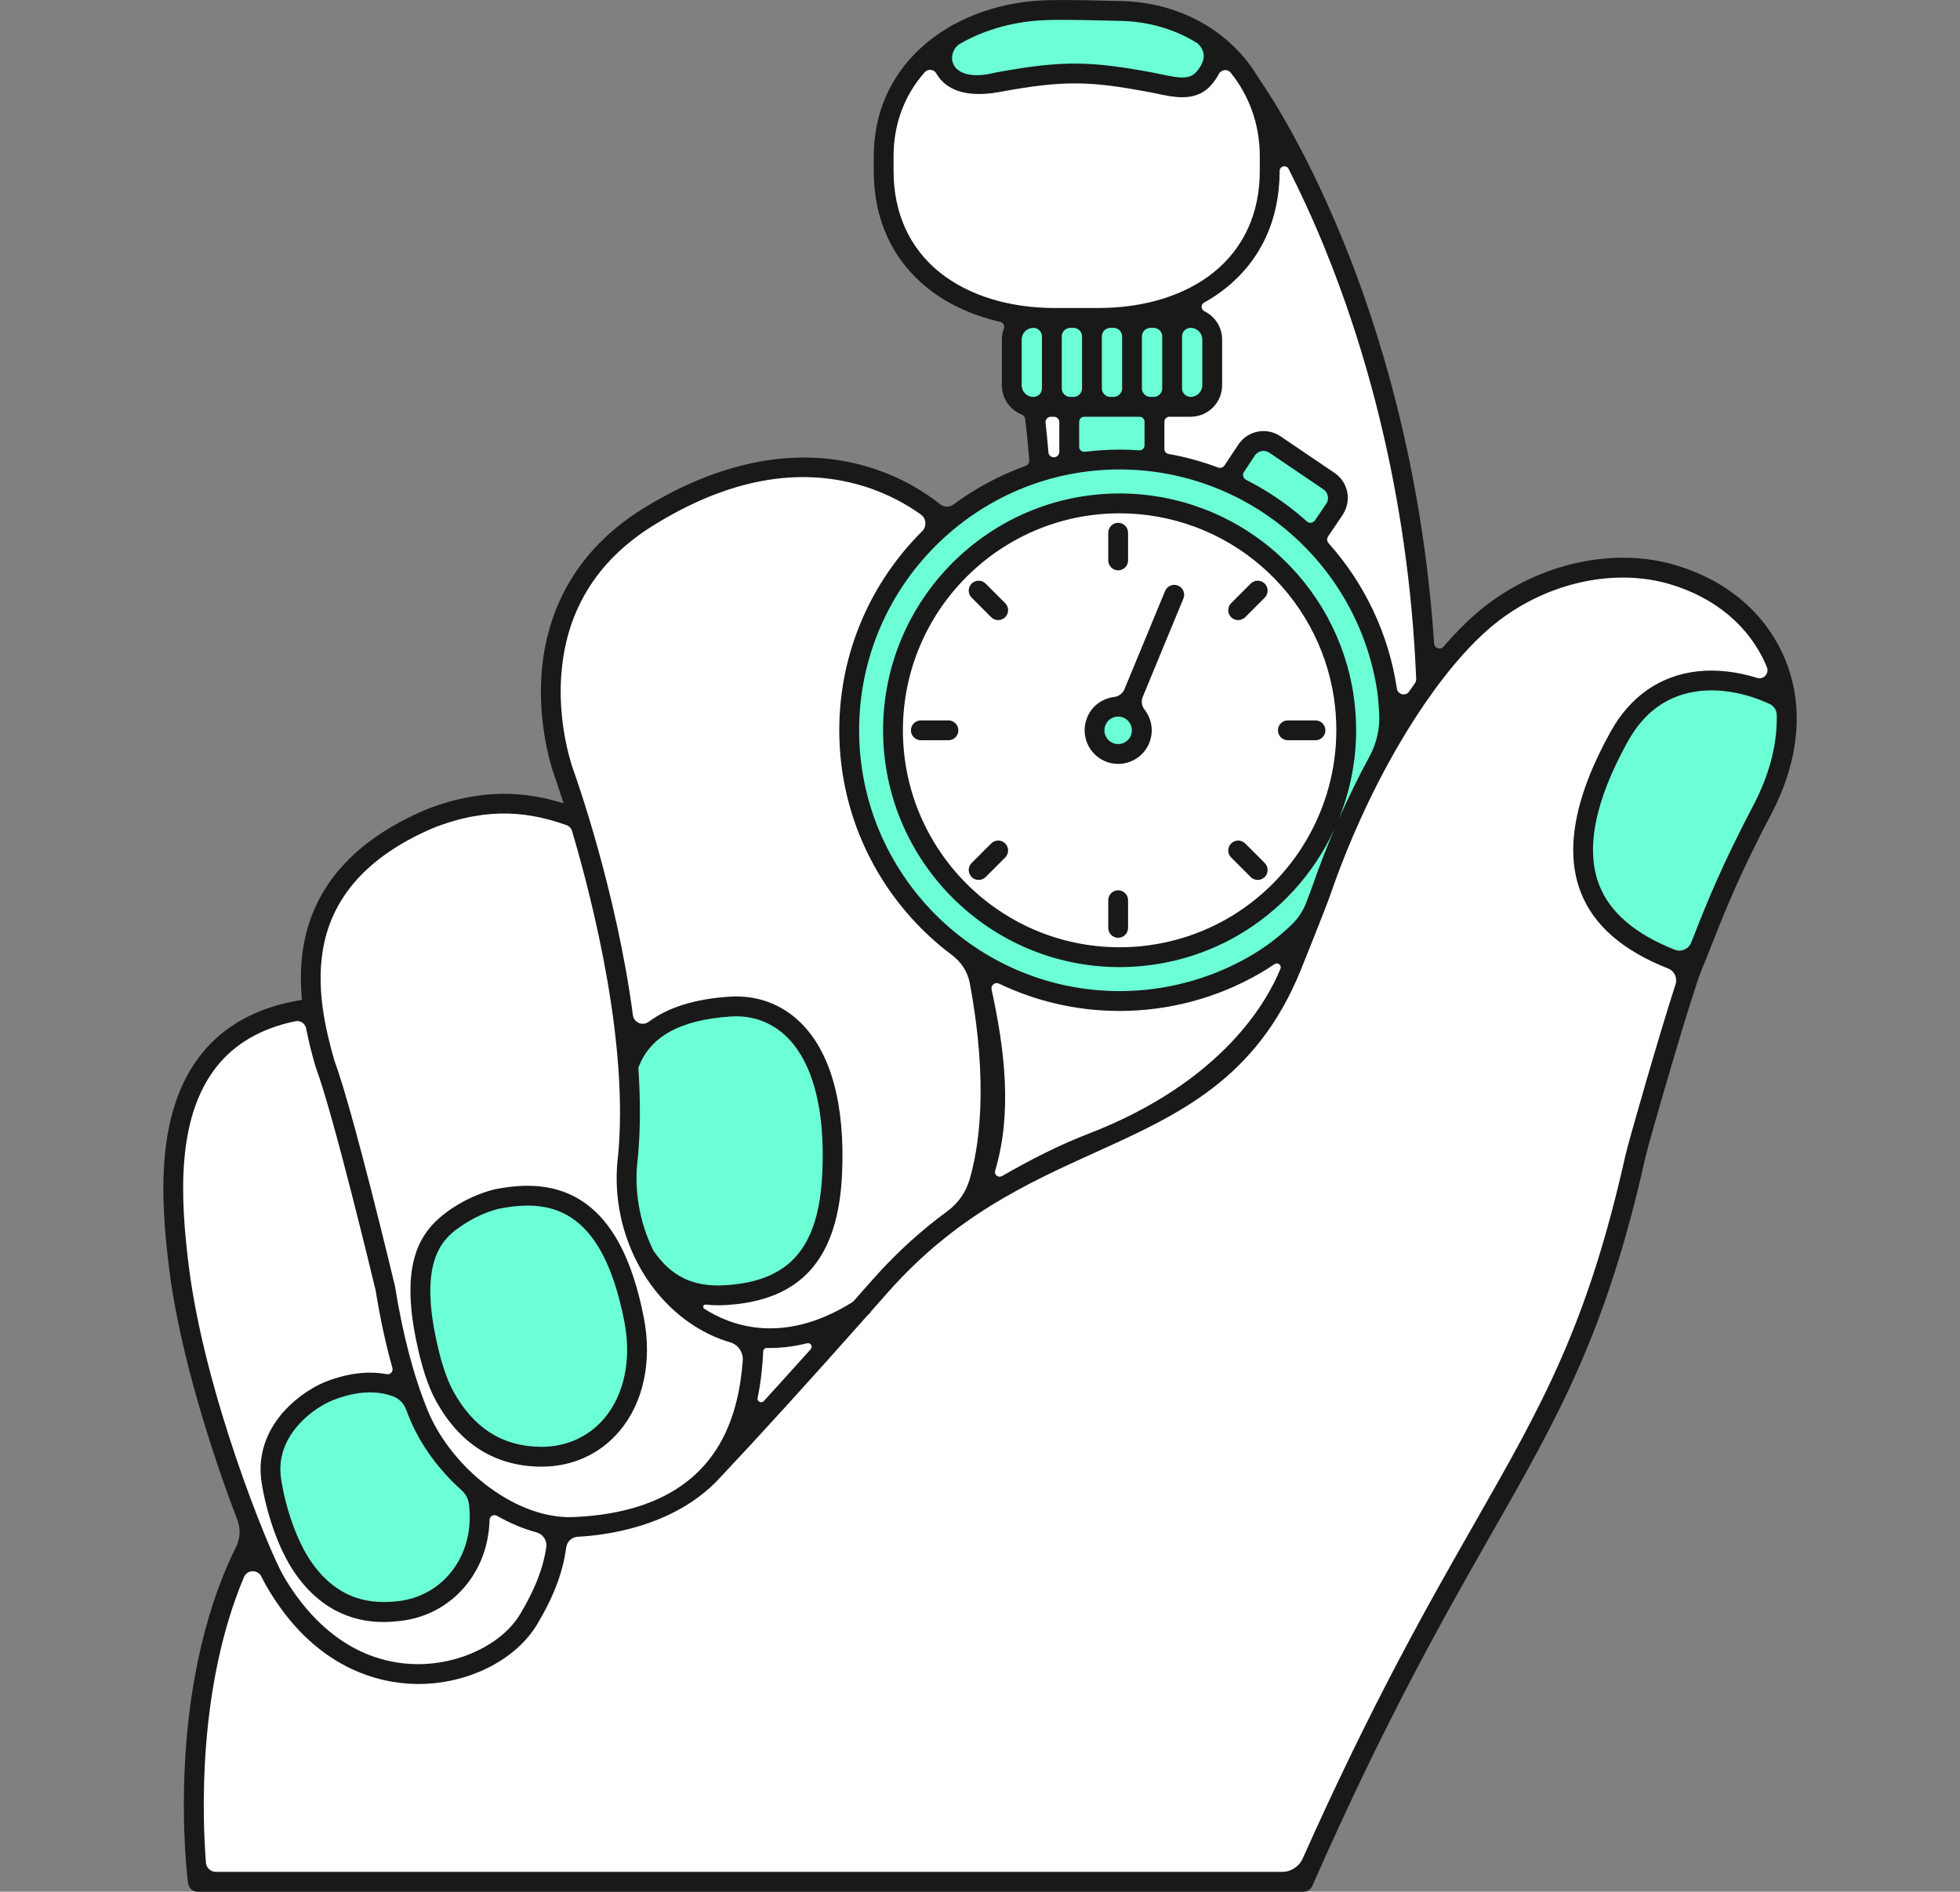 <svg width="372" height="359" viewBox="0 0 372 359" fill="none" xmlns="http://www.w3.org/2000/svg">
<rect x="0" y="0" width="372" height="359" fill="#808080" stroke="none"/>
<g clip-path="url(#clip0_63_37457)">
<path d="M222.198 60.602H215.122V76.935H222.198V60.602Z" fill="#6CFFD5"/>
<path d="M247.843 100.97L249.182 102.231L253.049 96.511C254.159 94.873 253.726 92.636 252.09 91.525L241.824 84.573C241.034 84.034 240.078 83.842 239.134 84.023C238.194 84.204 237.377 84.742 236.836 85.548L233.089 91.201L234.714 91.977C238.912 93.98 242.817 96.541 246.323 99.591C246.823 100.025 247.324 100.48 247.85 100.977" fill="#6CFFD5"/>
<path d="M196.696 79.236C196.884 80.713 197.174 83.292 197.479 87.213L197.622 89.077L199.431 88.606C200.104 88.433 200.778 88.271 201.436 88.128L202.666 87.861V77.474H196.467L196.693 79.24L196.696 79.236Z" fill="white"/>
<path d="M192.295 64.444V73.102C192.295 75.218 194.014 76.939 196.128 76.939H199.371V60.606H196.128C194.014 60.606 192.295 62.327 192.295 64.444Z" fill="#6CFFD5"/>
<path d="M206.981 60.602H199.905V76.935H206.981V60.602Z" fill="#6CFFD5"/>
<path d="M241.252 29.653V32.455C241.252 41.117 237.934 48.355 231.659 53.39C229.884 54.814 227.856 56.06 225.637 57.089L219.934 59.732L226.208 60.071C228.526 60.196 230.339 62.112 230.339 64.436V73.094C230.339 75.504 228.379 77.466 225.971 77.466H219.377V87.382L220.694 87.593C224.346 88.18 227.95 89.167 231.396 90.527L232.573 90.99L236.388 85.239C237.012 84.317 237.949 83.695 239.029 83.488C240.108 83.277 241.207 83.503 242.117 84.121L252.383 91.077C253.293 91.694 253.91 92.628 254.117 93.713C254.324 94.797 254.102 95.893 253.485 96.805L249.55 102.631L250.393 103.542C257.447 111.187 261.987 120.636 263.518 130.872C263.687 132.002 263.823 133.18 263.917 134.374L264.286 138.961L266.783 135.101C267.874 133.414 268.999 131.772 270.116 130.216L270.432 129.78L270.41 129.241C269.789 113.179 267.682 97.29 264.146 82.016C261.28 69.626 257.473 57.593 252.827 46.258C250.167 39.761 247.252 33.551 244.164 27.8L240.981 21.865L241.226 28.599C241.241 28.994 241.248 29.341 241.248 29.657" fill="white"/>
<path d="M248.372 174.55L248.489 174.256C249.55 171.563 250.212 169.835 250.456 169.123C253.88 159.181 258.334 149.363 263.337 140.731L263.529 140.4L263.548 140.019C263.563 139.699 263.563 139.537 263.559 139.247C263.559 139.085 263.559 138.882 263.559 138.588C263.559 136.027 263.367 133.459 262.991 130.951C261.196 118.971 255.151 107.975 245.965 99.987C236.688 91.92 224.801 87.476 212.5 87.476C209.336 87.476 206.157 87.77 203.046 88.35L202.956 88.369C201.143 88.712 199.352 89.148 197.633 89.668L197.483 89.721C197.483 89.721 197.456 89.728 197.441 89.732L197.321 89.766C189.492 92.195 182.258 96.579 176.398 102.45C166.752 112.106 161.444 124.94 161.444 138.592C161.444 152.244 166.756 165.082 176.398 174.734C178.986 177.325 181.848 179.641 184.911 181.615L185.02 181.679C185.02 181.679 185.05 181.697 185.061 181.705L185.185 181.792C193.318 186.966 202.764 189.704 212.503 189.704C221.415 189.704 230.188 187.373 237.873 182.959C242.508 180.296 245.559 177.453 248.162 174.772L248.38 174.546L248.372 174.55Z" fill="#6CFFD5"/>
<path d="M255.509 138.592C255.509 136.404 255.347 134.257 255.031 132.156C251.927 111.428 234.066 95.532 212.496 95.532C188.74 95.532 169.483 114.81 169.483 138.592C169.483 162.374 188.74 181.652 212.496 181.652C220.275 181.652 227.57 179.585 233.867 175.969C246.796 168.543 255.509 154.586 255.509 138.592Z" fill="white"/>
<path d="M203.201 87.744L204.988 87.484C207.463 87.126 209.987 86.942 212.497 86.942C214.039 86.942 215.604 87.013 217.139 87.153L218.843 87.307V77.474H203.201V87.744Z" fill="#6CFFD5"/>
<path d="M238.129 183.422C230.365 187.881 221.502 190.239 212.496 190.239C204.077 190.239 195.745 188.179 188.398 184.285L185.373 182.68L186.141 186.017C188.883 197.914 191.076 211.724 186.588 223.94L185.072 228.06L188.849 225.827C195.116 222.122 201.222 219.354 207.128 216.676C223.04 209.46 236.782 203.228 244.866 183.321C244.994 183.004 245.179 182.549 245.404 181.991L247.56 176.628L242.997 180.168C241.477 181.347 239.882 182.413 238.125 183.418" fill="white"/>
<path d="M214.588 60.602H207.512V76.935H214.588V60.602Z" fill="#6CFFD5"/>
<path d="M229.808 73.102V64.444C229.808 62.327 228.089 60.606 225.975 60.606H222.732V76.939H225.975C228.089 76.939 229.808 75.218 229.808 73.102Z" fill="#6CFFD5"/>
<path d="M146.137 254.234C145.773 254.234 145.385 254.223 144.915 254.2L143.342 254.121L143.275 255.695C143.139 258.9 142.82 263.152 141.556 267.63L139.772 273.96L144.215 269.113C148.071 264.903 152.296 260.233 156.772 255.232L160.733 250.807L155.109 252.705C152.145 253.707 149.166 254.219 146.258 254.234H146.141H146.137Z" fill="white"/>
<path d="M90.218 282.938L89.789 282.584C85.076 278.679 81.306 273.655 79.174 268.439C78.782 267.483 78.38 266.432 77.981 265.321L77.789 264.79L77.304 264.504C73.245 262.105 68.321 262 62.663 264.184L62.64 264.191C59.729 265.366 56.806 267.554 54.819 270.044C52.171 273.365 51.14 277.048 51.761 280.991C52.735 287.194 55.06 293.494 57.821 297.437C62.806 304.548 68.983 305.655 72.831 305.655C73.978 305.655 74.919 305.557 75.558 305.489C80.419 304.981 84.639 302.533 87.446 298.597C90.414 294.436 91.433 289.069 90.32 283.481L90.211 282.935L90.218 282.938Z" fill="#6CFFD5"/>
<path d="M338.75 134.065L338.679 133.207L337.915 132.807C332.931 130.194 327.299 129 322.462 129.531C316.006 130.235 310.999 133.711 307.58 139.861C301.023 151.649 299.161 161.327 302.058 168.637C304.491 174.783 310.236 179.359 319.618 182.624L321.021 183.113L321.578 181.735C322.052 180.568 322.499 179.43 323.041 178.067C325.482 171.88 328.251 164.863 334.695 152.658L334.714 152.62C337.87 146.241 339.228 139.997 338.754 134.069" fill="#6CFFD5"/>
<path d="M301.561 168.829C298.608 161.365 300.474 151.532 307.113 139.598C310.574 133.376 315.863 129.712 322.405 128.996C326.592 128.537 331.366 129.331 335.846 131.233L338.765 132.472L337.968 129.399C337.622 128.062 337.167 126.737 336.614 125.468C333.269 117.759 326.476 112.031 317.489 109.338C305.883 105.858 291.822 109.251 281.669 117.977C278.189 120.967 274.611 124.959 271.038 129.844L270.94 129.998C270.921 130.032 270.906 130.047 270.902 130.051L270.838 130.122L270.782 130.201C268.528 133.305 266.298 136.739 264.153 140.407L264.082 140.528L264.033 140.66C264.022 140.686 264.007 140.712 263.988 140.735L263.898 140.84L263.826 140.961C258.8 149.649 254.35 159.452 250.961 169.3C250.784 169.812 250.276 171.175 248.858 174.776L248.85 174.798C247.44 178.372 245.807 182.436 245.367 183.524C241.635 192.717 236.504 199.608 229.221 205.205C222.717 210.202 215.254 213.584 207.358 217.169C194.108 223.176 180.408 229.39 167.306 244.194L166.602 244.989C165.774 245.926 164.954 246.849 164.146 247.764L164.021 247.903L163.935 248.069C163.92 248.096 163.909 248.114 163.901 248.122C163.811 248.227 163.687 248.344 163.536 248.476L163.457 248.544L163.386 248.623C152.379 261.028 142.895 271.46 135.195 279.628L135.168 279.658C129.413 286.091 120.55 289.593 108.832 290.06C108.433 290.075 108.038 290.079 107.643 290.071L106.138 290.037L106.048 291.54C105.74 296.688 104.058 301.58 100.586 307.395C96.813 313.718 88.315 317.97 79.441 317.97H79.189C64.273 317.834 55.67 306.664 51.87 300.021C51.269 298.97 50.4 297.147 49.418 294.88L48.071 291.773L46.581 294.813C39.912 308.408 37.828 323.894 37.256 334.495C36.722 344.396 37.346 352.443 37.639 355.445L37.779 356.857H247.184L247.594 355.927C261.328 324.839 272.388 305.455 281.277 289.879C294.282 267.091 302.874 252.035 310.179 219.214C310.721 216.781 317.579 192.935 320.291 185.076L320.799 183.603L319.332 183.087C309.863 179.769 304.055 175.107 301.572 168.837" fill="white"/>
<path d="M79.189 317.427H79.429C87.995 317.427 96.504 313.187 100.127 307.116C103.588 301.309 105.25 296.443 105.521 291.337L105.593 289.958L104.238 289.713C100.766 289.088 97.117 287.604 93.686 285.424L91.144 283.808L91.287 286.817C91.501 291.31 90.327 295.49 87.893 298.906C84.997 302.966 80.641 305.493 75.622 306.02C74.919 306.095 73.952 306.193 72.763 306.193C66.5 306.193 61.327 303.35 57.396 297.739C54.041 292.952 52.021 285.993 51.246 281.07C50.61 277.03 51.708 273.102 54.413 269.709C56.456 267.144 59.465 264.896 62.46 263.69H62.467C66.906 261.969 70.973 261.642 74.55 262.715L77.326 263.547L76.495 260.764C75.05 255.929 73.835 250.506 72.891 244.65L72.869 244.537C72.541 243.173 64.837 211.016 61.421 201.917C60.763 199.624 59.935 196.554 59.371 193.161L59.115 191.628L57.584 191.873C49.812 193.112 43.827 196.351 39.795 201.495C31.857 211.622 32.534 226.934 34.242 240.579C37.289 264.914 49.527 294.846 52.333 299.746C58.8 311.048 68.339 317.326 79.196 317.427" fill="white"/>
<path d="M189.274 15.35C195.831 14.134 200.214 13.648 204.385 13.678C208.742 13.712 213 14.345 218.455 15.35C219.015 15.452 219.587 15.576 220.159 15.697C221.633 16.013 223.074 16.318 224.391 16.318C225.907 16.318 227.265 15.911 228.337 14.646C231.644 10.741 229.432 7.991 228.326 6.99L228.224 6.896L228.107 6.82C223.571 3.981 218.18 2.429 212.515 2.339C211.676 2.324 210.671 2.301 209.569 2.275H209.535C207.286 2.218 204.483 2.15 201.91 2.15C199.337 2.15 197.577 2.211 196.2 2.339C190.723 2.843 185.516 4.47 181.153 7.042L181.062 7.095L180.979 7.159C179.321 8.458 178.666 10.526 179.309 12.428C180.351 15.505 184.162 16.623 189.274 15.346" fill="#6CFFD5"/>
<path d="M177.376 52.976C183.075 57.548 191.155 60.068 200.127 60.068H208.573C217.545 60.068 225.625 57.548 231.324 52.976C237.471 48.043 240.717 40.948 240.717 32.455V29.653C240.717 22.532 238.031 15.866 233.156 10.876L231.121 8.794L230.511 11.641C230.271 12.763 229.676 13.889 228.747 14.989C227.679 16.25 226.294 16.838 224.391 16.838C222.962 16.838 221.483 16.521 220.031 16.213C219.482 16.096 218.918 15.975 218.365 15.874C212.797 14.845 208.727 14.247 204.386 14.209C200.244 14.175 195.918 14.661 189.432 15.862L189.342 15.881C182.932 17.467 179.701 15.226 178.813 12.597C178.726 12.337 178.659 12.062 178.613 11.78L178.151 8.861L175.999 10.887C170.759 15.817 167.986 22.31 167.986 29.653V32.455C167.986 40.948 171.233 48.043 177.38 52.976" fill="white"/>
<path d="M122.57 238.067L122.627 238.18L122.702 238.285C126.091 243.226 130.44 245.565 136.301 245.565C136.771 245.565 137.256 245.55 137.745 245.52C144.381 245.113 149.181 243.087 152.424 239.328C155.618 235.623 157.337 230.181 157.679 222.69C158.078 213.964 157.153 202.188 150.464 195.624C147.267 192.487 143.147 190.992 138.554 191.293C128.19 191.982 121.991 195.541 119.606 202.181L119.493 202.489L119.516 202.817C119.941 208.956 119.918 214.597 119.44 219.598C118.643 225.831 119.753 232.388 122.57 238.063" fill="#6CFFD5"/>
<path d="M59.627 191.301C59.627 191.301 59.627 191.308 59.627 191.312L59.639 191.459C60.169 195.379 61.132 198.995 61.907 201.71L61.945 201.827C65.451 211.215 73.072 243.136 73.399 244.51C74.882 253.722 76.992 261.71 79.666 268.247C81.796 273.456 85.576 278.457 90.309 282.332L90.429 282.43L90.564 282.502C90.595 282.517 90.621 282.539 90.644 282.566L90.749 282.69L90.877 282.792C91.212 283.055 91.524 283.296 91.84 283.526C97.118 287.424 102.847 289.54 108.061 289.54C108.309 289.54 108.553 289.536 108.802 289.525C122.856 288.964 132.674 284.023 137.99 274.842C141.778 268.296 142.523 261.013 142.752 255.402L142.809 254.053L141.484 253.801C138.291 253.191 135.27 251.974 132.509 250.189C130.331 248.781 128.367 247.067 126.648 245.113L130.981 248.453C131.58 248.913 132.189 249.346 132.798 249.737C135.65 251.583 140.243 253.726 146.19 253.722C150.814 253.722 156.253 252.426 162.325 248.687C162.543 248.551 162.757 248.404 162.953 248.254L163.07 248.163L163.168 248.054C164.164 246.928 165.176 245.791 166.196 244.631L166.899 243.832C171.835 238.259 177.225 233.502 183.387 229.296L183.88 228.961L184.023 228.381C184.031 228.354 184.038 228.332 184.046 228.317C187.469 221.926 188.955 214.507 188.594 205.642C188.27 197.767 186.498 189.621 184.806 182.692L184.659 182.097L184.147 181.758C181.236 179.833 178.497 177.596 176.018 175.111C166.275 165.357 160.907 152.387 160.907 138.592C160.907 124.797 166.275 111.827 176.018 102.073C176.609 101.482 177.225 100.891 177.857 100.318L179.178 99.117L177.812 97.965C175.623 96.115 170.943 92.711 164.21 90.674C158.608 88.979 152.683 88.534 146.597 89.359C138.994 90.387 131.113 93.408 123.168 98.334C116.875 102.235 112.123 107.195 109.043 113.066C106.575 117.77 105.172 123.072 104.863 128.827C104.336 138.694 107.286 146.636 107.316 146.719C107.327 146.753 108.493 150.003 110.103 155.309L110.145 155.445C111.762 160.789 113.222 166.193 114.482 171.507C116.577 180.342 118.078 188.793 118.947 196.626L119.35 200.237L121.694 197.466C123.326 195.537 125.519 193.997 128.213 192.886C131.937 191.35 135.872 190.939 138.509 190.766C143.26 190.45 147.522 192.001 150.829 195.247C156.235 200.55 158.785 210.052 158.202 222.717C157.852 230.331 156.092 235.879 152.815 239.679C149.478 243.554 144.554 245.636 137.768 246.054C135.793 246.175 133.95 246.054 132.26 245.682L125.952 244.303C120.493 237.652 117.759 228.543 118.902 219.564L118.91 219.515C120.96 197.85 114.125 170.674 109.866 156.401L109.644 155.652L108.911 155.381C102.166 152.888 93.668 150.963 81.803 155.562L81.758 155.58C75.228 158.341 70.055 161.839 66.376 165.982C63.205 169.556 61.068 173.706 60.019 178.312C59.123 182.247 58.984 186.45 59.597 191.165L59.62 191.301H59.627Z" fill="white"/>
<path d="M84.44 265.039C89.97 274.966 97.678 276.363 102.395 276.453C114.877 276.691 123.236 265.235 120.339 250.4C115.659 226.437 103.742 225.699 94.258 227.556C92.005 228.113 89.259 229.247 86.776 230.923C83.022 233.457 77.563 237.652 80.753 253.616C81.427 256.987 82.54 261.627 84.44 265.039Z" fill="#6CFFD5"/>
<path d="M216.367 140.317C217.315 138.023 216.228 135.398 213.941 134.449C211.65 133.5 209.028 134.589 208.08 136.878C207.132 139.172 208.219 141.797 210.506 142.746C212.797 143.695 215.419 142.607 216.367 140.317Z" fill="#6CFFD5"/>
<path d="M82.8 265.954C87.284 274.006 93.867 278.171 102.362 278.333C102.501 278.333 102.64 278.336 102.779 278.336C108.674 278.336 113.933 275.93 117.623 271.531C122.141 266.146 123.804 258.309 122.19 250.035C119.971 238.673 116.013 231.363 110.096 227.691C104.434 224.178 98.141 224.874 93.901 225.703C93.871 225.711 93.841 225.714 93.811 225.722C91.102 226.392 88.157 227.718 85.727 229.356C80.355 232.983 75.811 238.473 78.91 253.978C79.956 259.213 81.228 263.129 82.8 265.95V265.954ZM87.826 232.482C89.891 231.088 92.382 229.962 94.665 229.39C104.036 227.567 114.185 228.701 118.492 250.758C119.888 257.91 118.519 264.598 114.738 269.11C111.706 272.721 107.335 274.665 102.429 274.567C95.27 274.431 89.921 271.012 86.08 264.12C84.704 261.646 83.564 258.087 82.593 253.244C79.557 238.059 84.734 234.568 87.822 232.482H87.826Z" fill="#191919"/>
<path d="M338.584 124.609C334.984 116.309 327.709 110.151 318.105 107.274C305.815 103.591 290.964 107.15 280.269 116.343C278.181 118.135 276.071 120.282 273.964 122.718C273.373 123.404 272.245 123.02 272.185 122.116C269.973 88.606 261.663 62.158 254.816 45.44C247.09 26.576 239.746 16.058 238.972 14.97C233.863 6.176 224.173 0.38 212.552 0.192C211.71 0.177 210.702 0.154 209.592 0.128C205.33 0.023 199.488 -0.121 196.004 0.203C190.647 0.697 185.61 2.196 181.254 4.53C181.243 4.534 181.231 4.534 181.224 4.542C180.742 4.749 180.302 5.009 179.892 5.303C178.049 6.402 176.341 7.656 174.806 9.061C168.938 14.439 165.834 21.564 165.834 29.661V32.463C165.834 41.629 169.359 49.308 176.033 54.66C179.802 57.684 184.531 59.864 189.835 61.084C190.403 61.216 190.734 61.815 190.531 62.361C190.286 63.012 190.151 63.713 190.151 64.451V73.109C190.151 75.636 191.723 77.798 193.939 78.675C194.277 78.811 194.518 79.112 194.567 79.477C194.766 81.018 195.049 83.563 195.346 87.367C195.383 87.834 195.101 88.263 194.661 88.421C189.718 90.188 185.114 92.67 180.964 95.739C180.208 96.296 179.178 96.281 178.444 95.697C175.867 93.641 171.334 90.625 165.037 88.685C148.27 83.518 132.407 90.094 122.047 96.515C106.951 105.877 103.204 119.272 102.722 128.857C102.203 139.146 105.19 147.152 105.307 147.457C105.337 147.544 105.984 149.363 106.969 152.455C100.164 150.334 91.828 149.378 81.009 153.577C80.99 153.584 80.975 153.592 80.96 153.596C68.11 159.019 60.364 167.18 57.938 177.845C57.024 181.856 56.945 185.896 57.31 189.753C48.959 191.071 42.503 194.57 38.106 200.181C29.679 210.929 30.349 226.776 32.113 240.861C34.107 256.769 40.212 275.847 45.042 288.41C45.682 290.071 45.614 291.932 44.824 293.525C37.906 307.432 35.706 323.265 35.108 334.465C34.411 347.506 35.638 356.981 35.691 357.381C35.815 358.318 36.612 359.015 37.556 359.015H247.357C248.102 359.015 248.779 358.571 249.08 357.889C262.991 326.266 274.163 306.687 283.139 290.956C295.767 268.823 304.894 252.829 312.274 219.692C312.929 216.755 321.171 188.341 322.917 184.164C323.654 182.398 324.331 180.681 325.046 178.869C327.468 172.727 330.214 165.767 336.609 153.656C336.617 153.641 336.625 153.626 336.632 153.611C341.703 143.375 342.38 133.354 338.592 124.624L338.584 124.609ZM251.393 47.003C258.544 64.493 267.324 92.832 268.784 128.853C268.795 129.143 268.712 129.426 268.543 129.663C268.178 130.175 267.813 130.695 267.452 131.222C266.786 132.19 265.293 131.832 265.12 130.672C265.12 130.661 265.12 130.65 265.116 130.638C263.578 120.365 259.041 110.788 252.153 103.079C251.837 102.725 251.796 102.205 252.063 101.81L254.73 97.863C255.508 96.71 255.926 95.325 255.787 93.942C255.61 92.214 254.707 90.704 253.293 89.747L243.023 82.791C240.405 81.018 236.831 81.707 235.052 84.343L232.407 88.331C232.14 88.734 231.632 88.892 231.181 88.723C228.141 87.582 224.996 86.716 221.784 86.147C221.329 86.068 220.994 85.676 220.994 85.213V80.042C220.994 79.519 221.419 79.089 221.946 79.089H225.974C229.277 79.089 231.956 76.408 231.956 73.102V64.444C231.956 62.082 230.583 60.037 228.593 59.066C227.919 58.734 227.874 57.797 228.529 57.431C230.007 56.606 231.395 55.68 232.671 54.656C239.34 49.3 242.869 41.625 242.869 32.459C242.869 31.514 244.137 31.201 244.565 32.045C246.687 36.218 249.031 41.222 251.397 47.003H251.393ZM249.572 98.759C249.223 99.275 248.496 99.369 248.034 98.951C247.816 98.752 247.594 98.556 247.368 98.364C244.039 95.468 240.382 93.024 236.5 91.061C235.943 90.779 235.751 90.082 236.098 89.563L238.17 86.437C238.78 85.537 240.01 85.299 240.909 85.91L251.115 92.82C251.495 93.076 251.803 93.442 251.946 93.875C252.142 94.47 252.051 95.099 251.709 95.603L249.576 98.759H249.572ZM224.346 73.693V63.849C224.346 62.948 225.075 62.218 225.974 62.218C227.201 62.218 228.194 63.212 228.194 64.44V73.098C228.194 74.326 227.201 75.32 225.974 75.32C225.075 75.32 224.346 74.589 224.346 73.689V73.693ZM196.35 3.947C197.825 3.811 199.804 3.766 201.91 3.766C204.464 3.766 207.211 3.834 209.498 3.89C210.619 3.917 211.638 3.943 212.492 3.958C218.045 4.048 223.093 5.592 227.269 8.21C228.912 9.72 228.86 11.531 227.107 13.603C225.79 15.154 223.736 14.812 220.494 14.119C219.91 13.994 219.327 13.87 218.748 13.765C213.207 12.744 208.877 12.104 204.4 12.066C200.131 12.032 195.662 12.526 188.985 13.765C188.947 13.772 188.909 13.78 188.872 13.787C183.846 15.045 181.427 13.644 180.844 11.916C180.468 10.805 180.81 9.355 181.939 8.462C186.084 6.011 191.039 4.444 196.354 3.951L196.35 3.947ZM178.384 51.718C172.636 47.105 169.596 40.443 169.596 32.459V29.657C169.596 23.549 171.635 18.088 175.513 13.708C176.127 13.015 177.259 13.124 177.71 13.934C178.862 15.998 181.897 18.905 189.722 17.452C196.121 16.265 200.364 15.798 204.367 15.828C208.587 15.862 212.586 16.454 218.063 17.463C218.609 17.564 219.162 17.681 219.707 17.798C221.171 18.111 222.788 18.453 224.387 18.453C226.407 18.453 228.39 17.9 229.973 16.032C230.519 15.388 230.966 14.729 231.312 14.066C231.771 13.192 232.964 13.03 233.585 13.799C237.068 18.118 239.103 23.583 239.103 29.65V32.452C239.103 40.435 236.064 47.097 230.316 51.711C224.902 56.057 217.179 58.448 208.572 58.448H200.127C191.52 58.448 183.797 56.057 178.384 51.711V51.718ZM205.766 79.089H216.28C216.803 79.089 217.232 79.515 217.232 80.042V84.512C217.232 85.066 216.762 85.499 216.209 85.458C214.979 85.371 213.741 85.33 212.5 85.33C210.265 85.33 208.061 85.473 205.898 85.74C205.326 85.812 204.822 85.375 204.822 84.799V80.042C204.822 79.519 205.247 79.089 205.774 79.089H205.766ZM201.519 73.693V63.849C201.519 62.948 202.249 62.218 203.148 62.218H203.738C204.637 62.218 205.367 62.948 205.367 63.849V73.693C205.367 74.593 204.637 75.323 203.738 75.323H203.148C202.249 75.323 201.519 74.593 201.519 73.693ZM209.125 73.693V63.849C209.125 62.948 209.855 62.218 210.754 62.218H211.345C212.244 62.218 212.974 62.948 212.974 63.849V73.693C212.974 74.593 212.244 75.323 211.345 75.323H210.754C209.855 75.323 209.125 74.593 209.125 73.693ZM216.735 73.693V63.849C216.735 62.948 217.465 62.218 218.364 62.218H218.955C219.854 62.218 220.584 62.948 220.584 63.849V73.693C220.584 74.593 219.854 75.323 218.955 75.323H218.364C217.465 75.323 216.735 74.593 216.735 73.693ZM201.052 80.114V85.755C201.052 86.234 200.721 86.644 200.255 86.753C200.247 86.753 200.244 86.753 200.236 86.757C199.63 86.9 199.04 86.463 198.987 85.842C198.792 83.45 198.604 81.609 198.442 80.231C198.37 79.62 198.848 79.089 199.457 79.089H200.025C200.59 79.089 201.049 79.549 201.049 80.114H201.052ZM193.909 73.102V64.444C193.909 63.216 194.902 62.222 196.128 62.222C197.027 62.222 197.757 62.952 197.757 63.852V73.697C197.757 74.597 197.027 75.327 196.128 75.327C194.902 75.327 193.909 74.333 193.909 73.105V73.102ZM212.496 89.092C224.41 89.092 235.921 93.393 244.904 101.207C253.801 108.942 259.654 119.593 261.392 131.192C261.546 132.22 261.67 133.809 261.761 135.353C261.926 138.193 261.302 141.025 259.944 143.525C257.852 147.378 255.866 151.434 254.023 155.614C256.208 150.285 257.389 144.512 257.389 138.588C257.389 136.34 257.22 134.08 256.893 131.873C255.317 121.336 250.001 111.669 241.925 104.645C233.765 97.55 223.319 93.645 212.5 93.645C187.747 93.645 167.606 113.804 167.606 138.588C167.606 163.372 187.743 183.531 212.5 183.531C220.336 183.531 228.047 181.479 234.807 177.6C243.034 172.874 249.418 165.726 253.27 157.358C251.702 161.03 250.242 164.792 248.937 168.596C248.767 169.085 248.395 170.064 247.917 171.296C247.3 172.889 246.352 174.339 245.115 175.517C242.794 177.724 240.341 179.675 237.068 181.554C229.627 185.829 221.133 188.085 212.503 188.085C185.242 188.085 163.058 165.88 163.058 138.588C163.058 111.296 185.238 89.088 212.503 89.088L212.496 89.092ZM253.628 138.592C253.628 153.309 245.698 167.003 232.934 174.335C226.746 177.89 219.677 179.769 212.5 179.769C189.82 179.769 171.368 161.297 171.368 138.592C171.368 115.887 189.82 97.415 212.5 97.415C222.412 97.415 231.986 100.992 239.461 107.492C246.86 113.929 251.732 122.786 253.176 132.435C253.477 134.457 253.631 136.528 253.631 138.588L253.628 138.592ZM188.198 187.791C188.022 186.977 188.857 186.307 189.605 186.665C196.542 189.99 204.306 191.854 212.496 191.854C221.784 191.854 230.925 189.421 238.934 184.823C239.972 184.228 240.954 183.614 241.91 182.963C242.523 182.545 243.301 183.17 243.023 183.855C240.649 189.689 232.238 205.291 206.469 215.203C201.128 217.26 195.733 219.994 190.17 223.191C189.474 223.59 188.646 222.939 188.875 222.17C192.182 211.121 190.662 199.055 188.198 187.787V187.791ZM106.48 128.902C107.154 116.327 113.052 106.506 124.022 99.701C138.05 91.001 151.412 88.482 163.739 92.21C168.596 93.679 172.331 95.886 174.784 97.648C175.833 98.401 175.927 99.915 175.009 100.827C165.308 110.479 159.289 123.844 159.289 138.588C159.289 156.04 167.719 171.556 180.716 181.276C182.45 182.571 183.662 184.45 184.06 186.582C187.728 206.199 185.704 218.16 184.011 223.884C183.308 226.264 181.852 228.35 179.851 229.819C175.073 233.329 170.315 237.532 165.691 242.759L164.98 243.561C163.961 244.717 162.957 245.847 161.963 246.969C161.828 247.071 161.666 247.188 161.478 247.305C148.349 255.386 138.422 251.443 133.675 248.37L133.66 248.359C133.28 248.114 133.486 247.523 133.934 247.576C134.705 247.662 135.503 247.708 136.323 247.708C136.831 247.708 137.35 247.693 137.873 247.659C152.107 246.785 159.082 238.88 159.819 222.784C160.421 209.645 157.705 199.721 151.961 194.084C148.316 190.506 143.625 188.796 138.403 189.147C131.888 189.58 126.79 191.173 123.145 193.899C121.979 194.773 120.316 194.084 120.121 192.638C116.983 169.025 109.279 147.401 108.824 146.135C108.794 146.06 105.965 138.426 106.473 128.898L106.48 128.902ZM153.872 256.046C150.753 259.522 147.785 262.805 144.971 265.89C144.501 266.406 143.647 265.969 143.79 265.287C144.479 262 144.734 258.93 144.855 256.46C144.874 256.091 145.182 255.801 145.551 255.808C145.727 255.812 145.9 255.816 146.077 255.816C148.417 255.816 150.798 255.514 153.187 254.916C153.849 254.75 154.327 255.537 153.872 256.042V256.046ZM121.148 202.663C123.311 196.743 129.044 193.549 138.659 192.909C142.782 192.634 146.472 193.975 149.335 196.78C152.792 200.17 156.765 207.408 156.069 222.615C155.418 236.786 149.911 243.151 137.651 243.904C131.583 244.277 127.377 242.254 124.022 237.347C121.4 232.06 120.271 225.906 121.05 219.809C121.05 219.79 121.054 219.768 121.057 219.749C121.577 214.269 121.55 208.485 121.155 202.663H121.148ZM61.598 178.67C63.739 169.258 70.732 161.99 82.39 157.064C93.043 152.933 100.808 154.228 107.511 156.586C108.03 156.77 108.425 157.196 108.583 157.723C112.781 171.974 119.297 198.347 117.307 219.354C115.697 232.022 121.452 244.951 131.632 251.534C133.844 252.965 136.18 254.034 138.606 254.746C140.122 255.191 141.097 256.663 140.972 258.241C140.619 262.79 139.66 268.726 136.594 274.021C131.575 282.694 122.205 287.363 108.738 287.902C103.7 288.102 98.039 286.083 92.799 282.215C92.479 281.978 92.163 281.737 91.851 281.492C91.708 281.33 91.542 281.195 91.358 281.089C86.855 277.395 83.183 272.571 81.16 267.626C78.53 261.201 76.457 253.334 74.994 244.247C74.987 244.201 74.979 244.156 74.968 244.107C74.644 242.744 66.993 210.726 63.46 201.254C62.561 198.106 61.707 194.698 61.233 191.158C61.233 191.154 61.233 191.146 61.233 191.143C61.233 191.135 61.23 191.127 61.23 191.12C60.692 187.079 60.643 182.865 61.598 178.67ZM86.14 297.66C83.609 301.211 79.79 303.422 75.397 303.881C70.969 304.344 64.461 304.084 59.149 296.507C56.52 292.756 54.304 286.716 53.364 280.739C52.818 277.263 53.736 274.005 56.091 271.053C57.915 268.767 60.597 266.76 63.242 265.694C67.587 264.011 71.416 263.792 74.671 265.02C75.773 265.438 76.63 266.334 77.048 267.438C77.255 267.984 77.469 268.522 77.684 269.049C79.817 274.265 83.368 279.026 87.622 282.822C88.405 283.518 88.898 284.479 89.018 285.518C89.545 290.03 88.555 294.274 86.14 297.656V297.66ZM35.841 240.379C34.171 227.066 33.49 212.153 41.062 202.493C44.531 198.068 49.572 195.153 56.068 193.798C57.009 193.602 57.919 194.231 58.103 195.172C58.604 197.744 59.239 200.166 59.871 202.369L59.917 202.508C63.28 211.468 70.894 243.222 71.3 244.917C72.158 250.223 73.218 255.13 74.479 259.608C74.667 260.278 74.087 260.915 73.403 260.787C69.904 260.128 66.007 260.591 61.861 262.195C58.619 263.502 55.365 265.935 53.153 268.707C50.155 272.465 48.943 276.83 49.651 281.33C50.452 286.429 52.562 293.664 56.072 298.676C61.617 306.585 68.482 307.816 72.76 307.816C74.035 307.816 75.081 307.707 75.791 307.632C81.272 307.06 86.035 304.295 89.202 299.851C91.55 296.556 92.806 292.636 92.912 288.444C92.93 287.732 93.713 287.311 94.33 287.665C96.764 289.051 99.292 290.12 101.823 290.806C103.05 291.137 103.862 292.323 103.682 293.585C103.099 297.626 101.534 301.606 98.742 306.291C95.353 311.974 87.31 315.876 79.207 315.815C65.364 315.691 57.306 305.195 53.732 298.948C50.96 294.105 38.865 264.496 35.845 240.383L35.841 240.379ZM308.595 218.856C301.339 251.44 292.796 266.409 279.866 289.073C271.199 304.265 260.493 323.027 247.251 352.692C246.563 354.236 245.028 355.234 243.339 355.234H40.987C39.99 355.234 39.159 354.469 39.084 353.475C38.392 344.637 37.511 320.169 46.303 299.287C46.908 297.852 48.928 297.806 49.617 299.204C49.933 299.848 50.219 300.39 50.463 300.819C59.721 317.002 72.421 319.517 79.17 319.581C79.26 319.581 79.346 319.581 79.437 319.581C88.875 319.581 97.903 315.036 101.97 308.219C105.089 302.992 106.845 298.371 107.458 293.69C107.605 292.557 108.538 291.691 109.678 291.634C114.666 291.389 127.761 289.86 136.372 280.732C144.087 272.544 153.571 262.116 164.585 249.7C164.77 249.542 164.954 249.368 165.112 249.188C165.206 249.078 165.285 248.962 165.349 248.837C166.158 247.922 166.978 247 167.802 246.066L168.509 245.263C181.382 230.719 194.924 224.577 208.019 218.642C223.672 211.543 238.456 204.839 246.86 184.138C247.323 182.997 248.948 178.948 250.351 175.389C250.351 175.386 250.355 175.378 250.359 175.374C251.325 172.919 252.187 170.701 252.488 169.831C255.919 159.862 260.35 150.199 265.229 141.767C265.353 141.62 265.447 141.45 265.522 141.27C267.648 137.632 269.856 134.227 272.102 131.135C272.188 131.037 272.264 130.932 272.331 130.819C275.766 126.127 279.283 122.165 282.725 119.208C292.472 110.833 305.939 107.568 317.033 110.889C325.557 113.443 331.986 118.851 335.139 126.115C335.21 126.277 335.278 126.439 335.346 126.605C335.835 127.802 334.721 129.038 333.487 128.65C329.684 127.456 325.791 127.008 322.236 127.396C315.152 128.171 309.438 132.118 305.71 138.818C298.822 151.197 296.922 161.493 300.067 169.432C302.527 175.645 307.96 180.372 316.608 183.799C317.789 184.266 318.406 185.576 318.015 186.789C314.964 196.185 309.114 216.567 308.603 218.864L308.595 218.856ZM333.265 151.901C326.784 164.182 323.996 171.239 321.54 177.468C321.352 177.947 321.167 178.417 320.979 178.88C320.486 180.123 319.076 180.73 317.838 180.232C310.296 177.216 305.605 173.205 303.558 168.038C300.853 161.203 302.682 151.988 308.99 140.644C312.143 134.98 316.736 131.779 322.638 131.132C326.787 130.676 331.512 131.572 335.883 133.602C336.673 133.967 337.193 134.754 337.215 135.624C337.354 140.799 336.034 146.297 333.261 151.897L333.265 151.901Z" fill="#191919"/>
<path d="M180.016 136.713H174.773C173.734 136.713 172.892 137.556 172.892 138.596C172.892 139.635 173.734 140.479 174.773 140.479H180.016C181.055 140.479 181.897 139.635 181.897 138.596C181.897 137.556 181.055 136.713 180.016 136.713Z" fill="#191919"/>
<path d="M244.43 140.479H249.674C250.712 140.479 251.555 139.635 251.555 138.596C251.555 137.556 250.712 136.713 249.674 136.713H244.43C243.391 136.713 242.549 137.556 242.549 138.596C242.549 139.635 243.391 140.479 244.43 140.479Z" fill="#191919"/>
<path d="M212.222 168.957C211.183 168.957 210.341 169.801 210.341 170.84V176.09C210.341 177.129 211.183 177.973 212.222 177.973C213.26 177.973 214.103 177.129 214.103 176.09V170.84C214.103 169.801 213.26 168.957 212.222 168.957Z" fill="#191919"/>
<path d="M212.222 108.234C213.26 108.234 214.103 107.391 214.103 106.351V101.102C214.103 100.062 213.26 99.219 212.222 99.219C211.183 99.219 210.341 100.062 210.341 101.102V106.351C210.341 107.391 211.183 108.234 212.222 108.234Z" fill="#191919"/>
<path d="M187.07 110.754C186.337 110.02 185.144 110.02 184.411 110.754C183.677 111.488 183.677 112.682 184.411 113.417L188.12 117.13C188.488 117.499 188.97 117.68 189.451 117.68C189.933 117.68 190.414 117.495 190.783 117.13C191.517 116.395 191.517 115.202 190.783 114.467L187.074 110.754H187.07Z" fill="#191919"/>
<path d="M236.327 160.066C235.593 159.331 234.401 159.331 233.667 160.066C232.934 160.8 232.934 161.994 233.667 162.728L237.376 166.441C237.745 166.81 238.227 166.991 238.708 166.991C239.19 166.991 239.671 166.807 240.04 166.441C240.773 165.707 240.773 164.513 240.04 163.779L236.331 160.066H236.327Z" fill="#191919"/>
<path d="M188.12 160.066L184.411 163.779C183.677 164.513 183.677 165.707 184.411 166.441C184.779 166.81 185.261 166.991 185.742 166.991C186.224 166.991 186.705 166.807 187.074 166.441L190.783 162.728C191.517 161.994 191.517 160.8 190.783 160.066C190.049 159.331 188.857 159.331 188.123 160.066H188.12Z" fill="#191919"/>
<path d="M237.376 110.754L233.667 114.467C232.934 115.202 232.934 116.395 233.667 117.13C234.036 117.499 234.518 117.68 234.999 117.68C235.481 117.68 235.962 117.495 236.331 117.13L240.04 113.417C240.773 112.682 240.773 111.488 240.04 110.754C239.306 110.02 238.114 110.02 237.38 110.754H237.376Z" fill="#191919"/>
<path d="M223.586 111.134C222.627 110.735 221.525 111.191 221.13 112.155L213.418 130.789C213.083 131.599 212.338 132.163 211.469 132.265C210.382 132.397 209.317 132.811 208.362 133.515C207.903 133.854 207.493 134.265 207.154 134.724C204.566 138.219 206.052 142.938 209.788 144.486C210.581 144.813 211.405 144.972 212.218 144.972C214.719 144.972 217.093 143.488 218.109 141.036C219.023 138.825 218.598 136.393 217.213 134.638C216.676 133.956 216.563 133.033 216.894 132.231L224.605 113.593C225.004 112.633 224.549 111.53 223.586 111.134ZM214.629 139.594C214.08 140.923 212.553 141.556 211.225 141.006C209.897 140.456 209.265 138.927 209.814 137.598C210.081 136.954 210.581 136.453 211.225 136.186C211.544 136.054 211.883 135.986 212.222 135.986C212.56 135.986 212.899 136.054 213.218 136.186C214.546 136.735 215.178 138.264 214.629 139.594Z" fill="#191919"/>
</g>
<defs>
<clipPath id="clip0_63_37457">
<rect width="310" height="359" fill="white" transform="translate(31)"/>
</clipPath>
</defs>
</svg>
